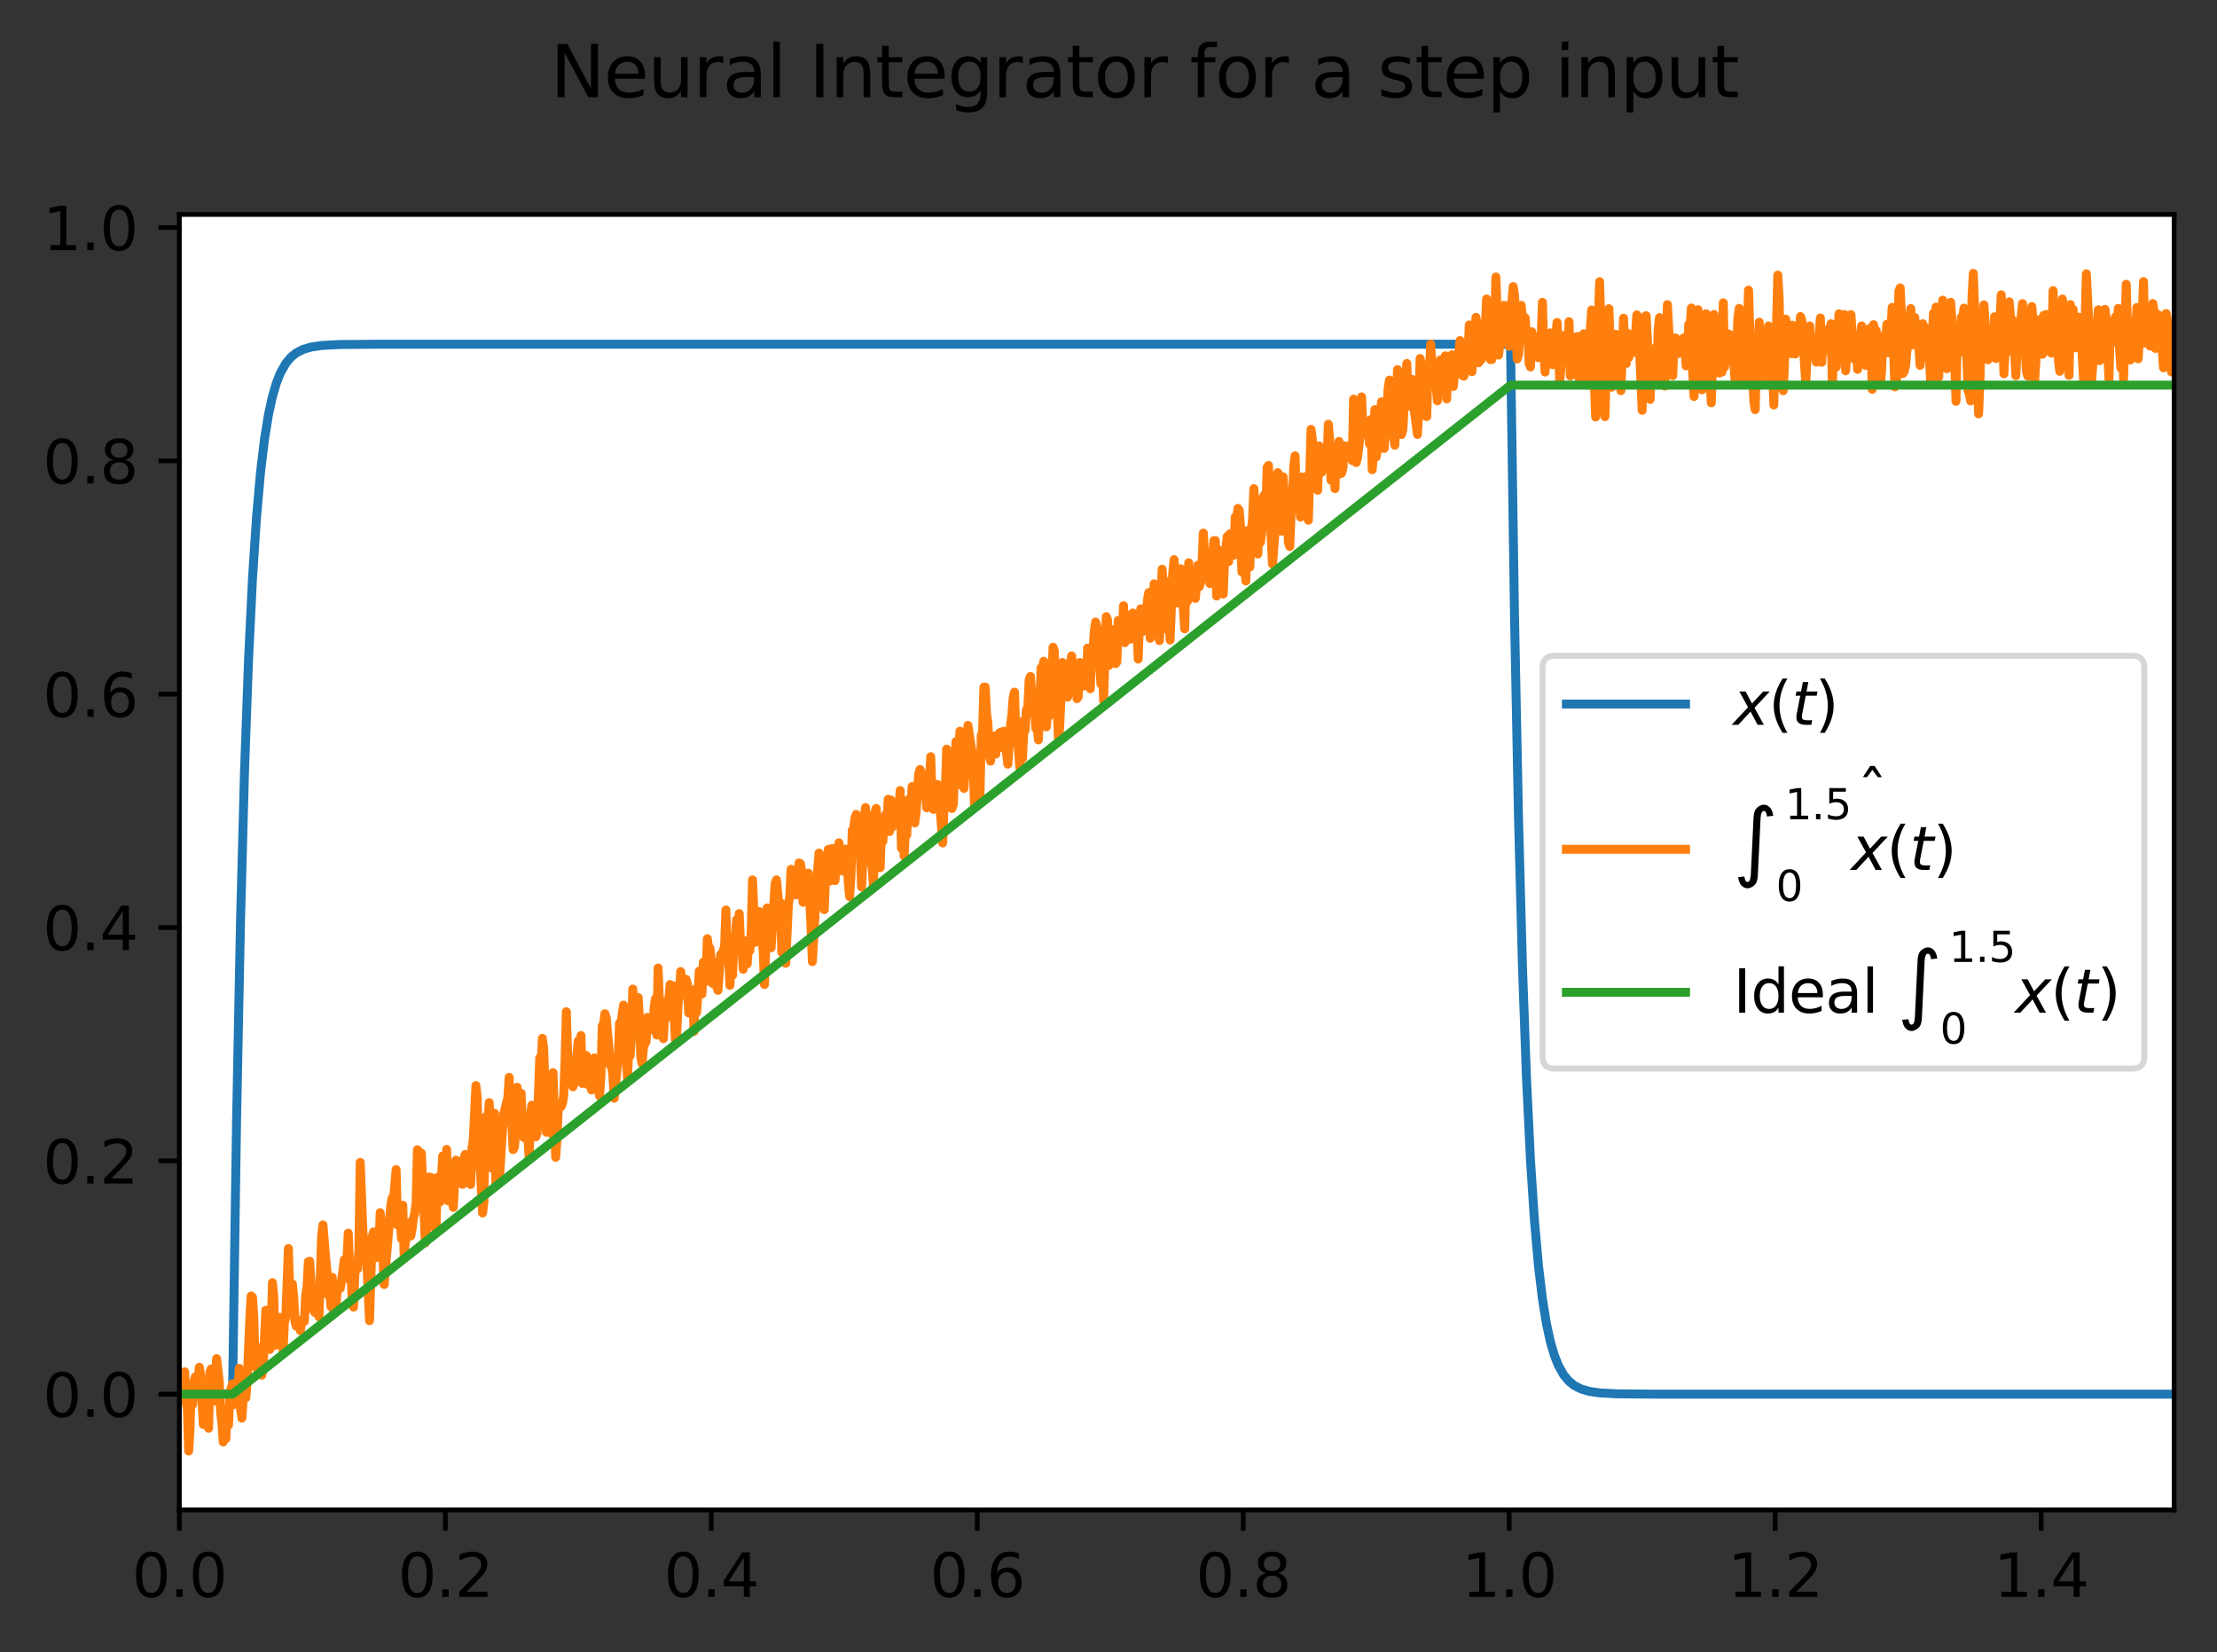 <?xml version="1.0" encoding="utf-8" standalone="no"?>
<!DOCTYPE svg PUBLIC "-//W3C//DTD SVG 1.1//EN"
  "http://www.w3.org/Graphics/SVG/1.1/DTD/svg11.dtd">
<svg xmlns:xlink="http://www.w3.org/1999/xlink" width="372.103pt" height="277.318pt" viewBox="0 0 372.103 277.318" xmlns="http://www.w3.org/2000/svg" version="1.1">
 <rect x="0" y="0" width="372.103" height="277.318" fill="#333333" stroke="none"/>
 <defs>
  <style type="text/css">*{stroke-linejoin: round; stroke-linecap: butt}</style>
 </defs>
 <g id="figure_1">
  <g id="patch_1">
   <path d="M 0 277.318 
L 372.103 277.318 
L 372.103 0 
L 0 0 
L 0 277.318 
z
" style="fill: none"/>
  </g>
  <g id="axes_1">
   <g id="patch_2">
    <path d="M 30.103 253.44 
L 364.903 253.44 
L 364.903 36 
L 30.103 36 
z
" style="fill: #ffffff"/>
   </g>
   <g id="matplotlib.axis_1">
    <g id="xtick_1">
     <g id="line2d_1">
      <defs>
       <path id="m05c7bf2649" d="M 0 0 
L 0 3.5 
" style="stroke: #000000; stroke-width: 0.8"/>
      </defs>
      <g>
       <use xlink:href="#m05c7bf2649" x="30.103" y="253.44" style="stroke: #000000; stroke-width: 0.8"/>
      </g>
     </g>
     <g id="text_1">
      <!-- 0.0 -->
      <g transform="translate(22.152 268.038) scale(0.1 -0.1)">
       <defs>
        <path id="DejaVuSans-30" d="M 2034 4250 
Q 1547 4250 1301 3770 
Q 1056 3291 1056 2328 
Q 1056 1369 1301 889 
Q 1547 409 2034 409 
Q 2525 409 2770 889 
Q 3016 1369 3016 2328 
Q 3016 3291 2770 3770 
Q 2525 4250 2034 4250 
z
M 2034 4750 
Q 2819 4750 3233 4129 
Q 3647 3509 3647 2328 
Q 3647 1150 3233 529 
Q 2819 -91 2034 -91 
Q 1250 -91 836 529 
Q 422 1150 422 2328 
Q 422 3509 836 4129 
Q 1250 4750 2034 4750 
z
" transform="scale(0.016)"/>
        <path id="DejaVuSans-2e" d="M 684 794 
L 1344 794 
L 1344 0 
L 684 0 
L 684 794 
z
" transform="scale(0.016)"/>
       </defs>
       <use xlink:href="#DejaVuSans-30"/>
       <use xlink:href="#DejaVuSans-2e" x="63.623"/>
       <use xlink:href="#DejaVuSans-30" x="95.41"/>
      </g>
     </g>
    </g>
    <g id="xtick_2">
     <g id="line2d_2">
      <g>
       <use xlink:href="#m05c7bf2649" x="74.743" y="253.44" style="stroke: #000000; stroke-width: 0.8"/>
      </g>
     </g>
     <g id="text_2">
      <!-- 0.2 -->
      <g transform="translate(66.792 268.038) scale(0.1 -0.1)">
       <defs>
        <path id="DejaVuSans-32" d="M 1228 531 
L 3431 531 
L 3431 0 
L 469 0 
L 469 531 
Q 828 903 1448 1529 
Q 2069 2156 2228 2338 
Q 2531 2678 2651 2914 
Q 2772 3150 2772 3378 
Q 2772 3750 2511 3984 
Q 2250 4219 1831 4219 
Q 1534 4219 1204 4116 
Q 875 4013 500 3803 
L 500 4441 
Q 881 4594 1212 4672 
Q 1544 4750 1819 4750 
Q 2544 4750 2975 4387 
Q 3406 4025 3406 3419 
Q 3406 3131 3298 2873 
Q 3191 2616 2906 2266 
Q 2828 2175 2409 1742 
Q 1991 1309 1228 531 
z
" transform="scale(0.016)"/>
       </defs>
       <use xlink:href="#DejaVuSans-30"/>
       <use xlink:href="#DejaVuSans-2e" x="63.623"/>
       <use xlink:href="#DejaVuSans-32" x="95.41"/>
      </g>
     </g>
    </g>
    <g id="xtick_3">
     <g id="line2d_3">
      <g>
       <use xlink:href="#m05c7bf2649" x="119.383" y="253.44" style="stroke: #000000; stroke-width: 0.8"/>
      </g>
     </g>
     <g id="text_3">
      <!-- 0.4 -->
      <g transform="translate(111.432 268.038) scale(0.1 -0.1)">
       <defs>
        <path id="DejaVuSans-34" d="M 2419 4116 
L 825 1625 
L 2419 1625 
L 2419 4116 
z
M 2253 4666 
L 3047 4666 
L 3047 1625 
L 3713 1625 
L 3713 1100 
L 3047 1100 
L 3047 0 
L 2419 0 
L 2419 1100 
L 313 1100 
L 313 1709 
L 2253 4666 
z
" transform="scale(0.016)"/>
       </defs>
       <use xlink:href="#DejaVuSans-30"/>
       <use xlink:href="#DejaVuSans-2e" x="63.623"/>
       <use xlink:href="#DejaVuSans-34" x="95.41"/>
      </g>
     </g>
    </g>
    <g id="xtick_4">
     <g id="line2d_4">
      <g>
       <use xlink:href="#m05c7bf2649" x="164.023" y="253.44" style="stroke: #000000; stroke-width: 0.8"/>
      </g>
     </g>
     <g id="text_4">
      <!-- 0.6 -->
      <g transform="translate(156.072 268.038) scale(0.1 -0.1)">
       <defs>
        <path id="DejaVuSans-36" d="M 2113 2584 
Q 1688 2584 1439 2293 
Q 1191 2003 1191 1497 
Q 1191 994 1439 701 
Q 1688 409 2113 409 
Q 2538 409 2786 701 
Q 3034 994 3034 1497 
Q 3034 2003 2786 2293 
Q 2538 2584 2113 2584 
z
M 3366 4563 
L 3366 3988 
Q 3128 4100 2886 4159 
Q 2644 4219 2406 4219 
Q 1781 4219 1451 3797 
Q 1122 3375 1075 2522 
Q 1259 2794 1537 2939 
Q 1816 3084 2150 3084 
Q 2853 3084 3261 2657 
Q 3669 2231 3669 1497 
Q 3669 778 3244 343 
Q 2819 -91 2113 -91 
Q 1303 -91 875 529 
Q 447 1150 447 2328 
Q 447 3434 972 4092 
Q 1497 4750 2381 4750 
Q 2619 4750 2861 4703 
Q 3103 4656 3366 4563 
z
" transform="scale(0.016)"/>
       </defs>
       <use xlink:href="#DejaVuSans-30"/>
       <use xlink:href="#DejaVuSans-2e" x="63.623"/>
       <use xlink:href="#DejaVuSans-36" x="95.41"/>
      </g>
     </g>
    </g>
    <g id="xtick_5">
     <g id="line2d_5">
      <g>
       <use xlink:href="#m05c7bf2649" x="208.663" y="253.44" style="stroke: #000000; stroke-width: 0.8"/>
      </g>
     </g>
     <g id="text_5">
      <!-- 0.8 -->
      <g transform="translate(200.712 268.038) scale(0.1 -0.1)">
       <defs>
        <path id="DejaVuSans-38" d="M 2034 2216 
Q 1584 2216 1326 1975 
Q 1069 1734 1069 1313 
Q 1069 891 1326 650 
Q 1584 409 2034 409 
Q 2484 409 2743 651 
Q 3003 894 3003 1313 
Q 3003 1734 2745 1975 
Q 2488 2216 2034 2216 
z
M 1403 2484 
Q 997 2584 770 2862 
Q 544 3141 544 3541 
Q 544 4100 942 4425 
Q 1341 4750 2034 4750 
Q 2731 4750 3128 4425 
Q 3525 4100 3525 3541 
Q 3525 3141 3298 2862 
Q 3072 2584 2669 2484 
Q 3125 2378 3379 2068 
Q 3634 1759 3634 1313 
Q 3634 634 3220 271 
Q 2806 -91 2034 -91 
Q 1263 -91 848 271 
Q 434 634 434 1313 
Q 434 1759 690 2068 
Q 947 2378 1403 2484 
z
M 1172 3481 
Q 1172 3119 1398 2916 
Q 1625 2713 2034 2713 
Q 2441 2713 2670 2916 
Q 2900 3119 2900 3481 
Q 2900 3844 2670 4047 
Q 2441 4250 2034 4250 
Q 1625 4250 1398 4047 
Q 1172 3844 1172 3481 
z
" transform="scale(0.016)"/>
       </defs>
       <use xlink:href="#DejaVuSans-30"/>
       <use xlink:href="#DejaVuSans-2e" x="63.623"/>
       <use xlink:href="#DejaVuSans-38" x="95.41"/>
      </g>
     </g>
    </g>
    <g id="xtick_6">
     <g id="line2d_6">
      <g>
       <use xlink:href="#m05c7bf2649" x="253.303" y="253.44" style="stroke: #000000; stroke-width: 0.8"/>
      </g>
     </g>
     <g id="text_6">
      <!-- 1.0 -->
      <g transform="translate(245.352 268.038) scale(0.1 -0.1)">
       <defs>
        <path id="DejaVuSans-31" d="M 794 531 
L 1825 531 
L 1825 4091 
L 703 3866 
L 703 4441 
L 1819 4666 
L 2450 4666 
L 2450 531 
L 3481 531 
L 3481 0 
L 794 0 
L 794 531 
z
" transform="scale(0.016)"/>
       </defs>
       <use xlink:href="#DejaVuSans-31"/>
       <use xlink:href="#DejaVuSans-2e" x="63.623"/>
       <use xlink:href="#DejaVuSans-30" x="95.41"/>
      </g>
     </g>
    </g>
    <g id="xtick_7">
     <g id="line2d_7">
      <g>
       <use xlink:href="#m05c7bf2649" x="297.943" y="253.44" style="stroke: #000000; stroke-width: 0.8"/>
      </g>
     </g>
     <g id="text_7">
      <!-- 1.2 -->
      <g transform="translate(289.992 268.038) scale(0.1 -0.1)">
       <use xlink:href="#DejaVuSans-31"/>
       <use xlink:href="#DejaVuSans-2e" x="63.623"/>
       <use xlink:href="#DejaVuSans-32" x="95.41"/>
      </g>
     </g>
    </g>
    <g id="xtick_8">
     <g id="line2d_8">
      <g>
       <use xlink:href="#m05c7bf2649" x="342.583" y="253.44" style="stroke: #000000; stroke-width: 0.8"/>
      </g>
     </g>
     <g id="text_8">
      <!-- 1.4 -->
      <g transform="translate(334.632 268.038) scale(0.1 -0.1)">
       <use xlink:href="#DejaVuSans-31"/>
       <use xlink:href="#DejaVuSans-2e" x="63.623"/>
       <use xlink:href="#DejaVuSans-34" x="95.41"/>
      </g>
     </g>
    </g>
   </g>
   <g id="matplotlib.axis_2">
    <g id="ytick_1">
     <g id="line2d_9">
      <defs>
       <path id="mea06f27a3a" d="M 0 0 
L -3.5 0 
" style="stroke: #000000; stroke-width: 0.8"/>
      </defs>
      <g>
       <use xlink:href="#mea06f27a3a" x="30.103" y="234.014" style="stroke: #000000; stroke-width: 0.8"/>
      </g>
     </g>
     <g id="text_9">
      <!-- 0.0 -->
      <g transform="translate(7.2 237.814) scale(0.1 -0.1)">
       <use xlink:href="#DejaVuSans-30"/>
       <use xlink:href="#DejaVuSans-2e" x="63.623"/>
       <use xlink:href="#DejaVuSans-30" x="95.41"/>
      </g>
     </g>
    </g>
    <g id="ytick_2">
     <g id="line2d_10">
      <g>
       <use xlink:href="#mea06f27a3a" x="30.103" y="194.85" style="stroke: #000000; stroke-width: 0.8"/>
      </g>
     </g>
     <g id="text_10">
      <!-- 0.2 -->
      <g transform="translate(7.2 198.649) scale(0.1 -0.1)">
       <use xlink:href="#DejaVuSans-30"/>
       <use xlink:href="#DejaVuSans-2e" x="63.623"/>
       <use xlink:href="#DejaVuSans-32" x="95.41"/>
      </g>
     </g>
    </g>
    <g id="ytick_3">
     <g id="line2d_11">
      <g>
       <use xlink:href="#mea06f27a3a" x="30.103" y="155.685" style="stroke: #000000; stroke-width: 0.8"/>
      </g>
     </g>
     <g id="text_11">
      <!-- 0.4 -->
      <g transform="translate(7.2 159.484) scale(0.1 -0.1)">
       <use xlink:href="#DejaVuSans-30"/>
       <use xlink:href="#DejaVuSans-2e" x="63.623"/>
       <use xlink:href="#DejaVuSans-34" x="95.41"/>
      </g>
     </g>
    </g>
    <g id="ytick_4">
     <g id="line2d_12">
      <g>
       <use xlink:href="#mea06f27a3a" x="30.103" y="116.52" style="stroke: #000000; stroke-width: 0.8"/>
      </g>
     </g>
     <g id="text_12">
      <!-- 0.6 -->
      <g transform="translate(7.2 120.32) scale(0.1 -0.1)">
       <use xlink:href="#DejaVuSans-30"/>
       <use xlink:href="#DejaVuSans-2e" x="63.623"/>
       <use xlink:href="#DejaVuSans-36" x="95.41"/>
      </g>
     </g>
    </g>
    <g id="ytick_5">
     <g id="line2d_13">
      <g>
       <use xlink:href="#mea06f27a3a" x="30.103" y="77.356" style="stroke: #000000; stroke-width: 0.8"/>
      </g>
     </g>
     <g id="text_13">
      <!-- 0.8 -->
      <g transform="translate(7.2 81.155) scale(0.1 -0.1)">
       <use xlink:href="#DejaVuSans-30"/>
       <use xlink:href="#DejaVuSans-2e" x="63.623"/>
       <use xlink:href="#DejaVuSans-38" x="95.41"/>
      </g>
     </g>
    </g>
    <g id="ytick_6">
     <g id="line2d_14">
      <g>
       <use xlink:href="#mea06f27a3a" x="30.103" y="38.191" style="stroke: #000000; stroke-width: 0.8"/>
      </g>
     </g>
     <g id="text_14">
      <!-- 1.0 -->
      <g transform="translate(7.2 41.99) scale(0.1 -0.1)">
       <use xlink:href="#DejaVuSans-31"/>
       <use xlink:href="#DejaVuSans-2e" x="63.623"/>
       <use xlink:href="#DejaVuSans-30" x="95.41"/>
      </g>
     </g>
    </g>
   </g>
   <g id="line2d_15">
    <path d="M 30.326 234.014 
L 39.031 234.014 
L 39.701 188.336 
L 40.37 154.497 
L 41.04 129.428 
L 41.71 110.856 
L 42.379 97.098 
L 43.049 86.906 
L 43.718 79.355 
L 44.388 73.762 
L 45.058 69.618 
L 45.727 66.548 
L 46.397 64.274 
L 47.066 62.589 
L 47.959 61.001 
L 48.852 59.937 
L 49.745 59.224 
L 50.861 58.653 
L 52.2 58.256 
L 53.986 57.99 
L 56.887 57.833 
L 63.36 57.777 
L 145.721 57.773 
L 253.526 57.773 
L 254.196 103.452 
L 254.866 137.291 
L 255.535 162.36 
L 256.205 180.932 
L 256.874 194.69 
L 257.544 204.882 
L 258.214 212.433 
L 258.883 218.026 
L 259.553 222.17 
L 260.222 225.24 
L 260.892 227.514 
L 261.562 229.199 
L 262.454 230.786 
L 263.347 231.851 
L 264.24 232.564 
L 265.356 233.135 
L 266.695 233.532 
L 268.481 233.798 
L 271.382 233.955 
L 277.855 234.011 
L 360.216 234.014 
L 364.903 234.014 
L 364.903 234.014 
" clip-path="url(#pb819117c71)" style="fill: none; stroke: #1f77b4; stroke-width: 1.5; stroke-linecap: square"/>
   </g>
   <g id="line2d_16">
    <path d="M 30.326 234.014 
L 30.996 230.268 
L 31.219 235.308 
L 31.442 236.412 
L 31.666 243.556 
L 31.889 239.9 
L 32.112 232.708 
L 32.335 235.754 
L 32.558 231.854 
L 32.782 231.1 
L 33.005 232.26 
L 33.228 231.829 
L 33.451 229.502 
L 33.674 230.741 
L 34.121 239.091 
L 34.344 234.131 
L 34.567 235.121 
L 34.79 234.601 
L 35.014 239.74 
L 35.237 230.255 
L 35.46 229.763 
L 35.683 231.849 
L 35.906 235.192 
L 36.13 234.823 
L 36.353 228.04 
L 36.799 231.84 
L 37.022 236.936 
L 37.246 238.865 
L 37.469 242.041 
L 37.692 237.838 
L 37.915 241.489 
L 38.138 236.638 
L 38.362 239.203 
L 38.585 233.68 
L 39.031 232.256 
L 39.254 235.771 
L 39.478 234.936 
L 39.701 232.798 
L 39.924 233.968 
L 40.147 229.66 
L 40.37 236.489 
L 40.594 238.039 
L 41.04 231.386 
L 41.263 234.634 
L 41.486 231.821 
L 41.933 221.214 
L 42.156 217.53 
L 42.379 217.755 
L 42.602 221.239 
L 42.826 229.404 
L 43.272 229.752 
L 43.495 226.198 
L 43.718 229.643 
L 43.942 230.823 
L 44.165 229.511 
L 44.611 219.929 
L 44.834 223.606 
L 45.058 222.534 
L 45.281 226.51 
L 45.504 223.431 
L 45.727 215.3 
L 45.95 217.67 
L 46.174 225.833 
L 46.397 223.333 
L 46.62 225.687 
L 46.843 221.119 
L 47.066 221.138 
L 47.513 226.772 
L 47.736 221.915 
L 47.959 221.269 
L 48.406 209.55 
L 48.629 217.217 
L 48.852 217.657 
L 49.075 215.513 
L 49.298 217.772 
L 49.522 221.926 
L 49.745 222.624 
L 49.968 222.336 
L 50.191 221.823 
L 50.414 223.361 
L 50.638 221.824 
L 50.861 221.37 
L 51.084 221.782 
L 51.307 217.355 
L 51.53 216.077 
L 51.754 211.78 
L 51.977 211.694 
L 52.423 218.909 
L 52.646 220.014 
L 52.87 220.324 
L 53.093 217.564 
L 53.316 218.938 
L 53.539 221.029 
L 53.986 207.249 
L 54.209 205.603 
L 54.655 211.152 
L 54.878 213.391 
L 55.102 217.41 
L 55.325 216.704 
L 55.548 219.312 
L 55.771 214.396 
L 55.994 220.204 
L 56.218 217.319 
L 56.441 218.752 
L 56.664 215.562 
L 56.887 215.719 
L 57.11 216.23 
L 57.334 215.02 
L 57.78 211.455 
L 58.003 214.588 
L 58.226 211.663 
L 58.45 206.98 
L 58.673 212.398 
L 58.896 213.633 
L 59.119 218.31 
L 59.342 219.402 
L 59.566 213.849 
L 59.789 211.865 
L 60.012 212.979 
L 60.235 209.849 
L 60.458 195.109 
L 60.905 206.491 
L 61.128 209.88 
L 61.351 208.906 
L 61.574 212.03 
L 62.021 221.679 
L 62.467 207.567 
L 62.69 206.779 
L 62.914 210.589 
L 63.137 211.103 
L 63.36 209.92 
L 63.583 210.015 
L 63.806 203.553 
L 64.03 205.901 
L 64.476 215.606 
L 65.592 202.337 
L 65.815 201.081 
L 66.038 201.509 
L 66.485 196.318 
L 66.708 205.613 
L 66.931 205.307 
L 67.154 204.4 
L 67.378 207.897 
L 67.601 202.294 
L 67.824 210.514 
L 68.047 208.356 
L 68.27 207.816 
L 68.494 205.324 
L 68.717 205.221 
L 68.94 207.464 
L 69.163 206.31 
L 69.386 204.487 
L 69.61 203.68 
L 69.833 201.961 
L 70.056 192.983 
L 70.279 193.233 
L 70.502 195.977 
L 70.726 193.581 
L 71.395 208.601 
L 71.618 206.07 
L 71.842 206.032 
L 72.065 197.561 
L 72.288 197.621 
L 72.511 198.457 
L 72.734 204.176 
L 72.958 202.6 
L 73.181 206.468 
L 73.404 197.636 
L 73.627 201.312 
L 73.85 201.733 
L 74.297 194.052 
L 74.743 200.671 
L 74.966 192.928 
L 75.19 201.559 
L 75.413 197.869 
L 75.636 201.515 
L 75.859 201.054 
L 76.082 202.659 
L 76.529 194.725 
L 77.198 196.816 
L 77.645 198.801 
L 77.868 194.452 
L 78.091 193.786 
L 78.314 195.628 
L 78.538 195.68 
L 78.984 198.816 
L 79.207 192.757 
L 79.43 191.4 
L 79.877 182.216 
L 80.1 184.289 
L 80.323 195.874 
L 80.546 194.825 
L 80.993 203.606 
L 81.216 201.875 
L 81.439 187.562 
L 81.662 187.331 
L 81.886 188.662 
L 82.109 185.078 
L 82.555 196.099 
L 83.002 186.86 
L 83.225 198.631 
L 83.448 194.789 
L 83.894 196.86 
L 84.341 189.57 
L 84.564 186.89 
L 85.234 184.29 
L 85.457 180.832 
L 85.68 188.263 
L 85.903 188.685 
L 86.126 192.963 
L 86.35 192.514 
L 86.573 189.668 
L 86.796 182.492 
L 87.019 189.23 
L 87.242 184.19 
L 87.466 183.505 
L 87.689 189.322 
L 87.912 190.928 
L 88.135 190.57 
L 88.358 189.504 
L 88.582 190.672 
L 88.805 194.162 
L 89.028 187.495 
L 89.251 185.509 
L 89.474 188.92 
L 89.698 188.634 
L 89.921 190.82 
L 90.144 190.181 
L 90.59 177.545 
L 90.814 178.861 
L 91.037 174.288 
L 91.26 176.147 
L 91.706 190.046 
L 91.93 185.086 
L 92.153 189.87 
L 92.376 186.985 
L 92.599 190.311 
L 92.822 180.055 
L 93.269 194.25 
L 93.492 191.005 
L 93.715 185.63 
L 93.938 185.411 
L 94.162 185.767 
L 94.385 185.276 
L 94.608 183.996 
L 94.831 178.357 
L 95.054 169.817 
L 95.278 177.229 
L 95.724 181.499 
L 95.947 179.707 
L 96.17 182.422 
L 96.394 181.382 
L 97.063 174.695 
L 97.286 179.475 
L 97.51 173.819 
L 97.733 181.866 
L 97.956 179.091 
L 98.179 181.423 
L 98.402 177.173 
L 98.626 182.02 
L 98.849 178.622 
L 99.072 182.283 
L 99.295 182.955 
L 99.518 181.208 
L 99.742 177.575 
L 99.965 177.64 
L 100.188 180.97 
L 100.634 183.965 
L 100.858 180.727 
L 101.081 172.192 
L 101.304 171.92 
L 101.527 170.158 
L 101.75 170.818 
L 102.197 175.799 
L 102.42 178.836 
L 102.643 178.699 
L 102.866 180.687 
L 103.09 184.339 
L 103.536 179.738 
L 103.759 178.089 
L 103.982 171.716 
L 104.206 171.824 
L 104.652 168.708 
L 105.322 181.079 
L 105.545 175.751 
L 105.768 177.209 
L 105.991 173.477 
L 106.214 166.01 
L 106.438 169.988 
L 106.661 168.396 
L 107.107 167.432 
L 107.33 171.237 
L 107.554 177.468 
L 107.777 178.536 
L 108 175.71 
L 108.446 174.813 
L 108.67 170.769 
L 108.893 172.469 
L 109.116 171.106 
L 109.339 171.351 
L 109.562 172.882 
L 109.786 169.12 
L 110.009 167.648 
L 110.232 173.732 
L 110.455 162.474 
L 110.678 168.23 
L 110.902 170.96 
L 111.125 168.065 
L 111.348 174.345 
L 111.571 170.062 
L 111.794 169.492 
L 112.018 170.731 
L 112.464 165.26 
L 112.687 166.418 
L 112.91 165.43 
L 113.357 174.511 
L 113.58 173.651 
L 113.803 168.691 
L 114.026 166.681 
L 114.25 163.076 
L 114.696 166.196 
L 114.919 167.011 
L 115.142 164.385 
L 115.366 165.063 
L 115.589 170.024 
L 115.812 168.344 
L 116.035 168.906 
L 116.258 166.186 
L 116.482 173.121 
L 116.705 166.016 
L 116.928 169.936 
L 117.374 162.991 
L 117.821 166.837 
L 118.044 161.492 
L 118.49 164.759 
L 118.714 157.563 
L 118.937 159.153 
L 119.16 159.135 
L 119.383 161.39 
L 119.606 165.072 
L 119.83 161.465 
L 120.276 165.589 
L 120.499 166.229 
L 120.946 160.226 
L 121.169 161.159 
L 121.392 159.548 
L 121.615 158.773 
L 121.838 152.744 
L 122.062 159.933 
L 122.285 160.748 
L 122.508 165.391 
L 122.731 160.705 
L 122.954 163.676 
L 123.178 157.793 
L 123.401 158.075 
L 123.624 154.396 
L 123.847 156.846 
L 124.07 153.348 
L 124.294 158.768 
L 124.517 159.112 
L 124.74 162.695 
L 124.963 159.487 
L 125.186 157.928 
L 125.41 161.801 
L 125.633 158.609 
L 125.856 159.568 
L 126.079 156.446 
L 126.302 147.69 
L 126.749 158.17 
L 126.972 155.844 
L 127.195 156.124 
L 127.418 153 
L 127.642 156.564 
L 127.865 156.995 
L 128.088 159.557 
L 128.311 165.253 
L 128.758 152.405 
L 128.981 154.329 
L 129.204 157.97 
L 129.427 159.087 
L 130.097 148.276 
L 130.32 147.688 
L 130.766 152.183 
L 130.99 151.517 
L 131.213 159.854 
L 131.436 153.517 
L 131.659 159.502 
L 131.882 161.691 
L 132.329 151.67 
L 132.552 150.532 
L 132.775 145.909 
L 132.998 147.46 
L 133.222 150.078 
L 133.445 147.341 
L 133.668 150.218 
L 133.891 149.492 
L 134.114 144.844 
L 134.338 144.957 
L 134.561 146.299 
L 134.784 151.452 
L 135.007 148.124 
L 135.23 150.396 
L 135.677 146.551 
L 136.123 155.567 
L 136.346 161.409 
L 137.239 145.962 
L 137.462 143.185 
L 137.686 143.824 
L 137.909 145.398 
L 138.355 152.686 
L 138.578 146.513 
L 139.025 142.563 
L 139.248 147.913 
L 139.694 142.403 
L 139.918 146.581 
L 140.141 147.815 
L 140.364 145.386 
L 140.587 146.354 
L 140.81 141.466 
L 141.034 143.144 
L 141.257 142.904 
L 141.48 145.722 
L 141.703 146.293 
L 141.926 142.522 
L 142.15 143.223 
L 142.373 148.119 
L 142.596 150.485 
L 142.819 147.113 
L 143.042 139.356 
L 143.266 139.074 
L 143.489 137.357 
L 143.712 136.693 
L 143.935 139.763 
L 144.158 137.664 
L 144.605 148.877 
L 144.828 144.691 
L 145.051 137.228 
L 145.274 135.546 
L 145.721 141.219 
L 145.944 144.681 
L 146.167 144.131 
L 146.39 145.779 
L 146.614 148.962 
L 146.837 136.46 
L 147.06 135.693 
L 147.283 140.416 
L 147.506 141.987 
L 147.73 145.651 
L 147.953 138.867 
L 148.176 141.242 
L 148.399 137.957 
L 148.622 136.726 
L 148.846 138.984 
L 149.069 134.163 
L 149.292 139.59 
L 149.515 134.274 
L 149.738 138.852 
L 149.962 136.329 
L 150.185 137.691 
L 150.631 135.598 
L 150.854 136.048 
L 151.078 132.685 
L 151.301 142.387 
L 151.524 137.61 
L 151.747 143.677 
L 151.97 139.452 
L 152.194 140.156 
L 152.417 134.234 
L 152.863 137.065 
L 153.086 132.017 
L 153.31 133.81 
L 153.533 138.141 
L 153.756 136.403 
L 154.202 129.834 
L 154.426 129.155 
L 154.872 130.2 
L 155.095 133.751 
L 155.318 131.824 
L 155.542 135.594 
L 155.765 130.106 
L 155.988 131.453 
L 156.211 127.011 
L 156.434 133.55 
L 156.658 135.861 
L 156.881 135.418 
L 157.104 133.926 
L 157.327 131.662 
L 157.55 132.512 
L 158.22 141.493 
L 158.443 135.46 
L 158.666 132.506 
L 158.89 125.736 
L 159.113 128.515 
L 159.336 128.065 
L 159.559 126.201 
L 159.782 135.711 
L 160.006 134.997 
L 160.452 124.469 
L 160.675 126.825 
L 160.898 125.727 
L 161.122 122.729 
L 161.345 131.785 
L 161.568 131.607 
L 161.791 132.331 
L 162.014 128.356 
L 162.238 126.659 
L 162.461 121.753 
L 162.907 124.686 
L 163.13 126.129 
L 163.354 129.301 
L 163.577 135.579 
L 163.8 126.866 
L 164.023 127.009 
L 164.246 127.877 
L 164.47 133.816 
L 164.693 123.502 
L 164.916 122.65 
L 165.139 115.333 
L 165.362 115.329 
L 165.586 119.883 
L 165.809 121.298 
L 166.032 126.79 
L 166.255 127.756 
L 166.702 124.103 
L 166.925 123.514 
L 167.148 126.559 
L 167.371 123.662 
L 167.594 123.934 
L 167.818 122.96 
L 168.041 125.462 
L 168.264 122.817 
L 168.487 122.74 
L 169.157 128.264 
L 169.603 121.718 
L 169.826 120.059 
L 170.05 117.091 
L 170.273 116.178 
L 170.496 123.468 
L 170.719 124.139 
L 170.942 125.892 
L 171.166 128.816 
L 171.389 121.174 
L 171.612 127.31 
L 171.835 122.667 
L 172.058 122.598 
L 172.282 119.102 
L 172.505 118.986 
L 172.728 114.146 
L 172.951 113.543 
L 173.398 119.759 
L 173.621 118.002 
L 173.844 122.248 
L 174.067 121.905 
L 174.29 124.192 
L 174.737 112.092 
L 174.96 112.413 
L 175.183 110.998 
L 175.406 120.226 
L 175.63 122.009 
L 175.853 119.172 
L 176.076 120.213 
L 176.299 112.933 
L 176.522 114.349 
L 176.746 108.632 
L 176.969 109.281 
L 177.192 119.142 
L 177.415 117.354 
L 177.638 123.95 
L 177.862 122.078 
L 178.308 111.19 
L 178.754 113.283 
L 178.978 114.068 
L 179.201 117.005 
L 179.424 112.161 
L 179.647 111.356 
L 179.87 110.088 
L 180.094 115.995 
L 180.317 111.405 
L 180.54 112.504 
L 180.763 117.268 
L 180.986 116.909 
L 181.21 111.201 
L 181.433 111.475 
L 181.656 112.217 
L 181.879 115.157 
L 182.102 112.596 
L 182.326 114.743 
L 182.549 108.784 
L 182.772 110.664 
L 182.995 115.611 
L 183.218 109.76 
L 183.442 109.288 
L 183.665 106.006 
L 183.888 104.407 
L 184.111 105.232 
L 184.334 107.796 
L 184.781 114.805 
L 185.004 110.119 
L 185.227 117.631 
L 185.674 103.504 
L 185.897 104.078 
L 186.12 111.676 
L 186.343 106.548 
L 186.566 105.67 
L 186.79 111.093 
L 187.013 106.971 
L 187.236 111.389 
L 187.459 111.09 
L 187.682 104.136 
L 187.906 107.321 
L 188.129 105.205 
L 188.352 107.072 
L 188.575 101.666 
L 188.798 107.866 
L 189.468 103.263 
L 189.691 107.293 
L 189.914 106.235 
L 190.138 102.895 
L 190.361 107.076 
L 190.584 107.395 
L 190.807 103.945 
L 191.03 110.628 
L 191.254 104.313 
L 191.477 102.181 
L 191.7 106.035 
L 191.923 103.138 
L 192.146 102.575 
L 192.37 104.802 
L 192.593 100.645 
L 192.816 99.456 
L 193.039 107.134 
L 193.262 102.746 
L 193.486 102.134 
L 193.709 97.987 
L 193.932 100.886 
L 194.155 98.892 
L 194.378 105.927 
L 194.602 107.527 
L 195.048 95.542 
L 195.271 98.458 
L 195.494 97.466 
L 195.941 105.71 
L 196.164 101.895 
L 196.387 107.431 
L 196.834 96.215 
L 197.057 93.938 
L 197.28 97.92 
L 197.726 101.237 
L 197.95 96.041 
L 198.173 95.462 
L 198.842 105.55 
L 199.066 97.242 
L 199.289 100.965 
L 199.512 94.462 
L 199.735 98.404 
L 200.182 100.273 
L 200.405 99.256 
L 200.628 100.445 
L 201.074 94.866 
L 201.298 98.47 
L 201.521 97.819 
L 201.744 94.648 
L 201.967 89.481 
L 202.19 93.077 
L 202.414 93.011 
L 203.083 97.958 
L 203.306 96.229 
L 203.753 90.737 
L 203.976 90.733 
L 204.199 100.047 
L 204.422 94.852 
L 204.646 92.337 
L 204.869 92.995 
L 205.315 99.706 
L 205.538 93.948 
L 205.985 90.034 
L 206.208 94.27 
L 206.431 89.597 
L 206.654 89.931 
L 206.878 92.95 
L 207.101 93.2 
L 207.324 86.787 
L 207.547 87.49 
L 207.77 85.342 
L 207.994 85.663 
L 208.217 88.442 
L 208.44 96.004 
L 208.663 94.667 
L 208.886 95.027 
L 209.11 97.52 
L 209.333 89.087 
L 209.556 89.735 
L 209.779 95.171 
L 210.002 89.079 
L 210.226 87.242 
L 210.449 82.022 
L 211.118 92.98 
L 211.342 88.285 
L 211.565 91.012 
L 211.788 89.151 
L 212.011 83.415 
L 212.234 83.046 
L 212.458 85.71 
L 212.681 78.415 
L 212.904 78.123 
L 213.35 90.19 
L 213.574 94.681 
L 214.02 89.225 
L 214.466 79.338 
L 214.69 81.953 
L 215.136 89.169 
L 215.359 80.027 
L 215.806 86.463 
L 216.029 86.015 
L 216.252 91.037 
L 216.475 91.732 
L 216.698 86.064 
L 216.922 84.107 
L 217.145 78.204 
L 217.368 76.515 
L 217.591 84.662 
L 217.814 84.464 
L 218.038 80.086 
L 218.261 86.787 
L 218.484 80.057 
L 218.707 80.412 
L 218.93 83.873 
L 219.377 79.912 
L 219.6 87.326 
L 220.046 72.069 
L 220.27 73.835 
L 220.493 80.232 
L 220.716 81.315 
L 220.939 81.225 
L 221.162 82.295 
L 221.386 74.845 
L 221.609 79.125 
L 221.832 79.269 
L 222.278 76.004 
L 222.502 77.841 
L 222.725 77.565 
L 222.948 71.21 
L 223.171 73.913 
L 223.394 80.607 
L 223.841 78.286 
L 224.064 82.021 
L 224.287 75.673 
L 224.51 76.315 
L 224.734 74.091 
L 224.957 79.536 
L 225.18 79.412 
L 225.403 78.514 
L 225.626 74.833 
L 226.073 75.025 
L 226.296 76.305 
L 226.519 74.763 
L 226.742 76.732 
L 226.966 77.32 
L 227.189 66.996 
L 227.635 77.639 
L 227.858 76.744 
L 228.305 72.956 
L 228.528 66.619 
L 228.751 71.749 
L 228.974 72.5 
L 229.198 71.853 
L 229.421 72.135 
L 229.644 72.095 
L 229.867 74.53 
L 230.09 70.414 
L 230.314 78.835 
L 230.537 75.785 
L 230.76 68.746 
L 230.983 76.702 
L 231.206 75.361 
L 231.653 70.138 
L 231.876 67.441 
L 232.099 73.317 
L 232.322 75.269 
L 232.769 69.147 
L 232.992 65.041 
L 233.215 63.798 
L 233.438 67.168 
L 233.662 72.544 
L 233.885 72.882 
L 234.108 74.731 
L 234.554 62.043 
L 234.778 63.079 
L 235.001 71.049 
L 235.224 72.944 
L 235.447 72.197 
L 236.117 61.007 
L 236.34 67.206 
L 236.563 68.147 
L 236.786 68.141 
L 237.01 63.687 
L 237.233 67.788 
L 237.902 72.915 
L 238.126 69.168 
L 238.349 60.17 
L 238.795 62.092 
L 239.018 63.719 
L 239.242 69.759 
L 239.465 69.929 
L 239.688 61.308 
L 239.911 62.247 
L 240.134 57.753 
L 240.358 62.595 
L 240.804 62.857 
L 241.027 64.585 
L 241.25 67.28 
L 241.474 62.392 
L 241.697 60.431 
L 241.92 63.918 
L 242.143 61.384 
L 242.366 60.211 
L 242.59 59.725 
L 242.813 66.961 
L 243.036 60.267 
L 243.259 62.929 
L 243.706 59.549 
L 243.929 64.869 
L 244.152 62.45 
L 244.375 62.343 
L 244.598 61.802 
L 245.045 57.157 
L 245.268 61.723 
L 245.491 63.067 
L 245.714 63.128 
L 246.161 58.097 
L 246.384 59.718 
L 246.607 54.538 
L 246.83 61.571 
L 247.054 62.388 
L 247.277 56.633 
L 247.5 58.469 
L 247.723 53.274 
L 247.946 54.64 
L 248.17 60.895 
L 248.393 54.638 
L 248.616 60.385 
L 248.839 59.913 
L 249.062 54.225 
L 249.286 55.146 
L 249.509 50.184 
L 249.732 51.236 
L 250.178 60.366 
L 250.402 60.332 
L 250.625 53.179 
L 250.848 54.803 
L 251.071 46.492 
L 251.518 59.602 
L 251.741 57.691 
L 251.964 56.785 
L 252.41 51.245 
L 252.634 52.073 
L 253.08 57.765 
L 253.303 58.145 
L 253.526 51.023 
L 253.75 50.786 
L 253.973 48.097 
L 254.196 49.495 
L 254.642 60.254 
L 254.866 59.57 
L 255.089 56.483 
L 255.312 51.242 
L 255.535 53.588 
L 255.758 54.644 
L 255.982 53.315 
L 256.205 56.6 
L 256.428 55.52 
L 256.651 61.034 
L 256.874 61.598 
L 257.098 55.69 
L 257.544 59.874 
L 257.767 56.541 
L 258.214 60.042 
L 258.437 59.425 
L 258.66 56.812 
L 258.883 50.748 
L 259.106 58.871 
L 259.33 62.451 
L 259.776 56.653 
L 259.999 60.874 
L 260.222 55.87 
L 260.446 56.738 
L 260.669 61.224 
L 260.892 55.915 
L 261.115 56.527 
L 261.338 54.124 
L 261.562 57.896 
L 261.785 64.135 
L 262.454 56.311 
L 262.678 59.16 
L 262.901 59.329 
L 263.124 60.655 
L 263.347 53.993 
L 263.57 63.089 
L 263.794 61.511 
L 264.017 56.87 
L 264.24 62.864 
L 264.463 57.936 
L 264.686 56.472 
L 265.133 64.508 
L 265.356 61.575 
L 265.579 60.659 
L 265.802 56.024 
L 266.026 57.761 
L 266.249 58.478 
L 266.472 64.678 
L 266.695 63.958 
L 266.918 55.438 
L 267.142 52.038 
L 267.811 69.993 
L 268.034 68.495 
L 268.258 54.053 
L 268.481 47.279 
L 268.927 63.283 
L 269.15 65.575 
L 269.374 69.941 
L 269.82 53.612 
L 270.043 51.81 
L 270.49 65.001 
L 270.713 64.278 
L 271.159 56.104 
L 271.382 56.28 
L 271.606 60.564 
L 271.829 62.059 
L 272.052 65.573 
L 272.498 53.404 
L 272.722 59.695 
L 272.945 61.023 
L 273.168 55.917 
L 273.391 60 
L 273.838 56.794 
L 274.061 57.701 
L 274.284 59.152 
L 274.73 52.854 
L 275.177 58.679 
L 275.623 68.87 
L 275.846 56.127 
L 276.07 53.137 
L 276.293 52.993 
L 276.739 61.836 
L 276.962 67.04 
L 277.186 58.55 
L 277.409 60.892 
L 277.632 58.511 
L 277.855 58.936 
L 278.078 64.239 
L 278.302 55.517 
L 278.525 53.309 
L 278.748 53.718 
L 278.971 64.099 
L 279.194 61.713 
L 279.418 64.811 
L 279.864 51.134 
L 280.31 59.646 
L 280.757 63.039 
L 280.98 56.917 
L 281.203 56.715 
L 281.426 57.031 
L 281.65 59.375 
L 281.873 58.9 
L 282.096 57.41 
L 282.542 56.742 
L 282.766 57.228 
L 282.989 61.407 
L 283.212 60.174 
L 283.435 54.445 
L 283.658 55.204 
L 283.882 51.701 
L 284.105 62.512 
L 284.328 66.556 
L 284.551 62.808 
L 284.998 51.979 
L 285.221 54.97 
L 285.667 65.439 
L 286.114 63.759 
L 286.337 52.656 
L 287.23 67.622 
L 287.676 52.781 
L 287.899 56.431 
L 288.122 56.27 
L 288.346 62.275 
L 288.569 62.614 
L 288.792 57.224 
L 289.015 62.451 
L 289.238 50.823 
L 289.462 61.599 
L 289.685 56.187 
L 289.908 60.697 
L 290.131 56.058 
L 290.578 56.323 
L 290.801 60.661 
L 291.024 61.2 
L 291.247 64.434 
L 291.694 53.285 
L 291.917 51.752 
L 292.363 57.798 
L 292.81 64.414 
L 293.033 62.193 
L 293.479 48.7 
L 293.702 56.124 
L 293.926 57.493 
L 294.372 67.48 
L 294.595 68.765 
L 294.818 58.735 
L 295.042 60.695 
L 295.265 54.079 
L 295.488 58.918 
L 295.711 57.054 
L 295.934 58.821 
L 296.158 63.379 
L 296.381 64.272 
L 296.604 57.542 
L 296.827 54.709 
L 297.05 59.412 
L 297.274 55.026 
L 297.72 67.984 
L 297.943 57.679 
L 298.166 54.701 
L 298.39 46.181 
L 298.613 50.165 
L 298.836 61.003 
L 299.282 65.58 
L 299.506 61.309 
L 299.729 53.575 
L 300.175 57.079 
L 300.398 58.832 
L 300.622 59.35 
L 300.845 54.579 
L 301.068 56.054 
L 301.291 59.423 
L 301.514 58.4 
L 301.738 55.499 
L 301.961 58.03 
L 302.184 53.13 
L 302.407 53.718 
L 303.077 64.293 
L 303.3 60.003 
L 303.523 59.366 
L 303.746 54.706 
L 303.97 59.055 
L 304.193 57.872 
L 304.416 59.472 
L 304.639 59.616 
L 304.862 60.79 
L 305.309 56.553 
L 305.532 53.372 
L 305.755 60.815 
L 305.978 56.985 
L 306.202 58.465 
L 306.425 58.861 
L 306.648 57.827 
L 306.871 55.278 
L 307.094 55.255 
L 307.318 54.342 
L 307.541 64.375 
L 307.764 59.144 
L 307.987 59.99 
L 308.21 61.593 
L 308.657 52.669 
L 308.88 58.794 
L 309.103 60.193 
L 309.55 52.793 
L 309.773 62.242 
L 309.996 58.703 
L 310.442 55.97 
L 310.666 52.809 
L 311.112 60.211 
L 311.335 58.291 
L 311.558 58.844 
L 311.782 61.998 
L 312.005 56.425 
L 312.228 56.7 
L 312.451 54.706 
L 312.674 57.982 
L 312.898 59.161 
L 313.121 61.331 
L 313.344 58.231 
L 313.567 58.581 
L 313.79 55.137 
L 314.014 56.446 
L 314.237 65.347 
L 314.46 54.496 
L 314.683 55.813 
L 314.906 55.486 
L 315.353 59.075 
L 315.576 64.576 
L 315.799 62.508 
L 316.022 56.452 
L 316.246 59.393 
L 316.469 57.458 
L 316.692 54.436 
L 316.915 55.314 
L 317.138 59.221 
L 317.585 51.595 
L 318.031 64.945 
L 318.254 64.403 
L 318.478 61.921 
L 318.701 48.933 
L 318.924 48.327 
L 319.147 53.046 
L 319.37 62.693 
L 319.594 62.375 
L 319.817 61.524 
L 320.71 51.787 
L 320.933 57.921 
L 321.156 56.22 
L 321.379 53.29 
L 321.602 57.307 
L 321.826 56.009 
L 322.049 58.015 
L 322.272 61.329 
L 322.495 59.197 
L 322.718 54.33 
L 323.165 56.408 
L 323.388 55.087 
L 323.611 55.37 
L 324.058 64.53 
L 324.504 52.582 
L 324.727 56.339 
L 324.95 51.553 
L 325.397 63.293 
L 325.62 52.41 
L 325.843 55.568 
L 326.066 50.38 
L 326.29 60.739 
L 326.513 59.617 
L 326.736 61.898 
L 327.406 50.74 
L 328.075 60.771 
L 328.298 67.37 
L 328.522 54.636 
L 328.968 59.185 
L 329.191 53.247 
L 329.414 53.466 
L 329.638 51.715 
L 329.861 52.075 
L 330.307 65.534 
L 330.53 66.121 
L 330.754 67.291 
L 330.977 50.046 
L 331.2 45.884 
L 331.87 63.042 
L 332.093 69.464 
L 332.316 63.831 
L 332.539 54.538 
L 332.762 54.803 
L 332.986 51.172 
L 333.209 54.711 
L 333.432 56.038 
L 333.655 60.4 
L 333.878 59.124 
L 334.102 57.044 
L 334.325 56.667 
L 334.548 58.113 
L 334.771 53.165 
L 334.994 60.193 
L 335.218 57.106 
L 335.441 58.532 
L 335.887 49.48 
L 336.11 54.742 
L 336.334 62.743 
L 336.78 54.746 
L 337.003 58.996 
L 337.226 50.655 
L 337.45 53.279 
L 337.673 57.549 
L 337.896 53.791 
L 338.342 63.063 
L 338.566 57.996 
L 338.789 57.713 
L 339.012 59.039 
L 339.235 53.11 
L 339.458 50.958 
L 340.128 62.444 
L 340.351 63.114 
L 340.574 52.735 
L 340.798 52.512 
L 341.021 51.453 
L 341.244 54.036 
L 341.467 64.431 
L 342.137 53.707 
L 342.36 55.304 
L 342.583 53.557 
L 342.806 59.456 
L 343.03 52.922 
L 343.253 55.755 
L 343.476 52.787 
L 343.699 56.375 
L 344.146 59.133 
L 344.369 59.272 
L 344.592 48.782 
L 344.815 55.598 
L 345.038 57.723 
L 345.262 52.427 
L 345.485 60.34 
L 345.708 62.326 
L 345.931 59.537 
L 346.154 50.197 
L 346.824 57.302 
L 347.047 57.876 
L 347.27 63.001 
L 347.494 51.121 
L 347.717 57.654 
L 347.94 51.906 
L 348.386 58.377 
L 348.61 57.586 
L 348.833 53.225 
L 349.279 56.321 
L 349.726 63.999 
L 350.172 45.958 
L 350.842 59.216 
L 351.065 63.714 
L 351.288 60.869 
L 351.511 55.704 
L 351.734 55.598 
L 351.958 55.215 
L 352.181 51.995 
L 352.404 60.544 
L 352.627 58.027 
L 352.85 60.117 
L 353.074 53.616 
L 353.297 51.923 
L 353.52 53.662 
L 353.966 63.646 
L 354.19 53.988 
L 354.413 57.559 
L 354.636 54.111 
L 354.859 53.847 
L 355.082 53.171 
L 355.306 57.474 
L 355.529 51.759 
L 355.752 58.788 
L 355.975 61.775 
L 356.198 56.193 
L 356.422 63.593 
L 356.868 47.709 
L 357.091 55.467 
L 357.314 54.458 
L 357.538 60.449 
L 357.761 60.089 
L 357.984 58.661 
L 358.207 54.17 
L 358.43 55.881 
L 358.654 51.621 
L 358.877 60.229 
L 359.323 52.018 
L 359.546 53.01 
L 359.77 47.269 
L 359.993 57.592 
L 360.216 56.384 
L 360.439 52.602 
L 360.662 57.426 
L 360.886 58.088 
L 361.109 52.513 
L 361.332 50.939 
L 361.555 52.225 
L 361.778 58.484 
L 362.002 56.246 
L 362.225 52.797 
L 362.448 58.102 
L 362.671 55.926 
L 362.894 58.195 
L 363.118 61.735 
L 363.341 58.647 
L 363.564 52.625 
L 363.787 53.9 
L 364.01 57.332 
L 364.234 57.306 
L 364.457 62.425 
L 364.903 59.473 
L 364.903 59.473 
" clip-path="url(#pb819117c71)" style="fill: none; stroke: #ff7f0e; stroke-width: 1.5; stroke-linecap: square"/>
   </g>
   <g id="line2d_17">
    <path d="M 30.326 234.014 
L 39.031 234.014 
L 253.526 64.647 
L 364.903 64.647 
L 364.903 64.647 
" clip-path="url(#pb819117c71)" style="fill: none; stroke: #2ca02c; stroke-width: 1.5; stroke-linecap: square"/>
   </g>
   <g id="patch_3">
    <path d="M 30.103 253.44 
L 30.103 36 
" style="fill: none; stroke: #000000; stroke-width: 0.8; stroke-linejoin: miter; stroke-linecap: square"/>
   </g>
   <g id="patch_4">
    <path d="M 364.903 253.44 
L 364.903 36 
" style="fill: none; stroke: #000000; stroke-width: 0.8; stroke-linejoin: miter; stroke-linecap: square"/>
   </g>
   <g id="patch_5">
    <path d="M 30.103 253.44 
L 364.903 253.44 
" style="fill: none; stroke: #000000; stroke-width: 0.8; stroke-linejoin: miter; stroke-linecap: square"/>
   </g>
   <g id="patch_6">
    <path d="M 30.103 36 
L 364.903 36 
" style="fill: none; stroke: #000000; stroke-width: 0.8; stroke-linejoin: miter; stroke-linecap: square"/>
   </g>
   <g id="legend_1">
    <g id="patch_7">
     <path d="M 260.903 179.359 
L 357.903 179.359 
Q 359.903 179.359 359.903 177.359 
L 359.903 112.081 
Q 359.903 110.081 357.903 110.081 
L 260.903 110.081 
Q 258.903 110.081 258.903 112.081 
L 258.903 177.359 
Q 258.903 179.359 260.903 179.359 
z
" style="fill: #ffffff; opacity: 0.8; stroke: #cccccc; stroke-linejoin: miter"/>
    </g>
    <g id="line2d_18">
     <path d="M 262.903 118.179 
L 272.903 118.179 
L 282.903 118.179 
" style="fill: none; stroke: #1f77b4; stroke-width: 1.5; stroke-linecap: square"/>
    </g>
    <g id="text_15">
     <!-- $x(t)$ -->
     <g transform="translate(290.903 121.679) scale(0.1 -0.1)">
      <defs>
       <path id="DejaVuSans-Oblique-78" d="M 3841 3500 
L 2234 1784 
L 3219 0 
L 2559 0 
L 1819 1388 
L 531 0 
L -166 0 
L 1556 1844 
L 641 3500 
L 1300 3500 
L 1972 2234 
L 3144 3500 
L 3841 3500 
z
" transform="scale(0.016)"/>
       <path id="DejaVuSans-28" d="M 1984 4856 
Q 1566 4138 1362 3434 
Q 1159 2731 1159 2009 
Q 1159 1288 1364 580 
Q 1569 -128 1984 -844 
L 1484 -844 
Q 1016 -109 783 600 
Q 550 1309 550 2009 
Q 550 2706 781 3412 
Q 1013 4119 1484 4856 
L 1984 4856 
z
" transform="scale(0.016)"/>
       <path id="DejaVuSans-Oblique-74" d="M 2706 3500 
L 2619 3053 
L 1472 3053 
L 1100 1153 
Q 1081 1047 1072 975 
Q 1063 903 1063 863 
Q 1063 663 1183 572 
Q 1303 481 1569 481 
L 2150 481 
L 2053 0 
L 1503 0 
Q 991 0 739 200 
Q 488 400 488 806 
Q 488 878 497 964 
Q 506 1050 525 1153 
L 897 3053 
L 409 3053 
L 500 3500 
L 978 3500 
L 1172 4494 
L 1747 4494 
L 1556 3500 
L 2706 3500 
z
" transform="scale(0.016)"/>
       <path id="DejaVuSans-29" d="M 513 4856 
L 1013 4856 
Q 1481 4119 1714 3412 
Q 1947 2706 1947 2009 
Q 1947 1309 1714 600 
Q 1481 -109 1013 -844 
L 513 -844 
Q 928 -128 1133 580 
Q 1338 1288 1338 2009 
Q 1338 2731 1133 3434 
Q 928 4138 513 4856 
z
" transform="scale(0.016)"/>
      </defs>
      <use xlink:href="#DejaVuSans-Oblique-78" transform="translate(0 0.125)"/>
      <use xlink:href="#DejaVuSans-28" transform="translate(59.18 0.125)"/>
      <use xlink:href="#DejaVuSans-Oblique-74" transform="translate(98.193 0.125)"/>
      <use xlink:href="#DejaVuSans-29" transform="translate(137.402 0.125)"/>
     </g>
    </g>
    <g id="line2d_19">
     <path d="M 262.903 142.559 
L 272.903 142.559 
L 282.903 142.559 
" style="fill: none; stroke: #ff7f0e; stroke-width: 1.5; stroke-linecap: square"/>
    </g>
    <g id="text_16">
     <!-- $\hat{\int_{0}^{1.5}{x(t)}}$ -->
     <g transform="translate(290.903 146.059) scale(0.1 -0.1)">
      <defs>
       <path id="DejaVuSans-302" d="M -1831 5119 
L -1369 5119 
L -603 3944 
L -1038 3944 
L -1600 4709 
L -2163 3944 
L -2597 3944 
L -1831 5119 
z
M -1600 3584 
L -1600 3584 
z
" transform="scale(0.016)"/>
       <path id="DejaVuSansDisplay-222b" d="M 2134 5525 
Q 2172 6263 2528 6556 
Q 2884 6850 3218 6850 
Q 3553 6850 3833 6575 
Q 4113 6300 4200 5678 
L 3544 5613 
Q 3469 6188 3219 6188 
Q 2906 6188 2869 5413 
L 2581 -597 
Q 2547 -1334 2187 -1628 
Q 1828 -1922 1497 -1922 
Q 1163 -1922 883 -1647 
Q 603 -1372 516 -750 
L 1172 -684 
Q 1247 -1259 1497 -1259 
Q 1809 -1259 1847 -488 
L 2134 5525 
z
" transform="scale(0.016)"/>
       <path id="DejaVuSans-35" d="M 691 4666 
L 3169 4666 
L 3169 4134 
L 1269 4134 
L 1269 2991 
Q 1406 3038 1543 3061 
Q 1681 3084 1819 3084 
Q 2600 3084 3056 2656 
Q 3513 2228 3513 1497 
Q 3513 744 3044 326 
Q 2575 -91 1722 -91 
Q 1428 -91 1123 -41 
Q 819 9 494 109 
L 494 744 
Q 775 591 1075 516 
Q 1375 441 1709 441 
Q 2250 441 2565 725 
Q 2881 1009 2881 1497 
Q 2881 1984 2565 2268 
Q 2250 2553 1709 2553 
Q 1456 2553 1204 2497 
Q 953 2441 691 2322 
L 691 4666 
z
" transform="scale(0.016)"/>
      </defs>
      <use xlink:href="#DejaVuSans-302" transform="translate(259.199 93.016)"/>
      <use xlink:href="#DejaVuSansDisplay-222b" transform="translate(0 0.325)"/>
      <use xlink:href="#DejaVuSans-31" transform="translate(86.744 85.481) scale(0.7)"/>
      <use xlink:href="#DejaVuSans-2e" transform="translate(131.28 85.481) scale(0.7)"/>
      <use xlink:href="#DejaVuSans-35" transform="translate(153.531 85.481) scale(0.7)"/>
      <use xlink:href="#DejaVuSans-30" transform="translate(71.76 -51.581) scale(0.7)"/>
      <use xlink:href="#DejaVuSans-Oblique-78" transform="translate(198.067 0.325)"/>
      <use xlink:href="#DejaVuSans-28" transform="translate(257.247 0.325)"/>
      <use xlink:href="#DejaVuSans-Oblique-74" transform="translate(296.261 0.325)"/>
      <use xlink:href="#DejaVuSans-29" transform="translate(335.47 0.325)"/>
     </g>
    </g>
    <g id="line2d_20">
     <path d="M 262.903 166.559 
L 272.903 166.559 
L 282.903 166.559 
" style="fill: none; stroke: #2ca02c; stroke-width: 1.5; stroke-linecap: square"/>
    </g>
    <g id="text_17">
     <!-- Ideal $\int_{0}^{1.5}{x(t)}}$ -->
     <g transform="translate(290.903 170.059) scale(0.1 -0.1)">
      <defs>
       <path id="DejaVuSans-49" d="M 628 4666 
L 1259 4666 
L 1259 0 
L 628 0 
L 628 4666 
z
" transform="scale(0.016)"/>
       <path id="DejaVuSans-64" d="M 2906 2969 
L 2906 4863 
L 3481 4863 
L 3481 0 
L 2906 0 
L 2906 525 
Q 2725 213 2448 61 
Q 2172 -91 1784 -91 
Q 1150 -91 751 415 
Q 353 922 353 1747 
Q 353 2572 751 3078 
Q 1150 3584 1784 3584 
Q 2172 3584 2448 3432 
Q 2725 3281 2906 2969 
z
M 947 1747 
Q 947 1113 1208 752 
Q 1469 391 1925 391 
Q 2381 391 2643 752 
Q 2906 1113 2906 1747 
Q 2906 2381 2643 2742 
Q 2381 3103 1925 3103 
Q 1469 3103 1208 2742 
Q 947 2381 947 1747 
z
" transform="scale(0.016)"/>
       <path id="DejaVuSans-65" d="M 3597 1894 
L 3597 1613 
L 953 1613 
Q 991 1019 1311 708 
Q 1631 397 2203 397 
Q 2534 397 2845 478 
Q 3156 559 3463 722 
L 3463 178 
Q 3153 47 2828 -22 
Q 2503 -91 2169 -91 
Q 1331 -91 842 396 
Q 353 884 353 1716 
Q 353 2575 817 3079 
Q 1281 3584 2069 3584 
Q 2775 3584 3186 3129 
Q 3597 2675 3597 1894 
z
M 3022 2063 
Q 3016 2534 2758 2815 
Q 2500 3097 2075 3097 
Q 1594 3097 1305 2825 
Q 1016 2553 972 2059 
L 3022 2063 
z
" transform="scale(0.016)"/>
       <path id="DejaVuSans-61" d="M 2194 1759 
Q 1497 1759 1228 1600 
Q 959 1441 959 1056 
Q 959 750 1161 570 
Q 1363 391 1709 391 
Q 2188 391 2477 730 
Q 2766 1069 2766 1631 
L 2766 1759 
L 2194 1759 
z
M 3341 1997 
L 3341 0 
L 2766 0 
L 2766 531 
Q 2569 213 2275 61 
Q 1981 -91 1556 -91 
Q 1019 -91 701 211 
Q 384 513 384 1019 
Q 384 1609 779 1909 
Q 1175 2209 1959 2209 
L 2766 2209 
L 2766 2266 
Q 2766 2663 2505 2880 
Q 2244 3097 1772 3097 
Q 1472 3097 1187 3025 
Q 903 2953 641 2809 
L 641 3341 
Q 956 3463 1253 3523 
Q 1550 3584 1831 3584 
Q 2591 3584 2966 3190 
Q 3341 2797 3341 1997 
z
" transform="scale(0.016)"/>
       <path id="DejaVuSans-6c" d="M 603 4863 
L 1178 4863 
L 1178 0 
L 603 0 
L 603 4863 
z
" transform="scale(0.016)"/>
       <path id="DejaVuSans-20" transform="scale(0.016)"/>
      </defs>
      <use xlink:href="#DejaVuSans-49" transform="translate(0 0.809)"/>
      <use xlink:href="#DejaVuSans-64" transform="translate(29.492 0.809)"/>
      <use xlink:href="#DejaVuSans-65" transform="translate(92.969 0.809)"/>
      <use xlink:href="#DejaVuSans-61" transform="translate(154.492 0.809)"/>
      <use xlink:href="#DejaVuSans-6c" transform="translate(215.771 0.809)"/>
      <use xlink:href="#DejaVuSans-20" transform="translate(243.555 0.809)"/>
      <use xlink:href="#DejaVuSansDisplay-222b" transform="translate(275.342 0.809)"/>
      <use xlink:href="#DejaVuSans-31" transform="translate(362.086 85.966) scale(0.7)"/>
      <use xlink:href="#DejaVuSans-2e" transform="translate(406.622 85.966) scale(0.7)"/>
      <use xlink:href="#DejaVuSans-35" transform="translate(428.873 85.966) scale(0.7)"/>
      <use xlink:href="#DejaVuSans-30" transform="translate(347.102 -51.097) scale(0.7)"/>
      <use xlink:href="#DejaVuSans-Oblique-78" transform="translate(473.409 0.809)"/>
      <use xlink:href="#DejaVuSans-28" transform="translate(532.589 0.809)"/>
      <use xlink:href="#DejaVuSans-Oblique-74" transform="translate(571.603 0.809)"/>
      <use xlink:href="#DejaVuSans-29" transform="translate(610.812 0.809)"/>
     </g>
    </g>
   </g>
  </g>
  <g id="text_18">
   <!-- Neural Integrator for a step input -->
   <g transform="translate(92.377 16.318) scale(0.12 -0.12)">
    <defs>
     <path id="DejaVuSans-4e" d="M 628 4666 
L 1478 4666 
L 3547 763 
L 3547 4666 
L 4159 4666 
L 4159 0 
L 3309 0 
L 1241 3903 
L 1241 0 
L 628 0 
L 628 4666 
z
" transform="scale(0.016)"/>
     <path id="DejaVuSans-75" d="M 544 1381 
L 544 3500 
L 1119 3500 
L 1119 1403 
Q 1119 906 1312 657 
Q 1506 409 1894 409 
Q 2359 409 2629 706 
Q 2900 1003 2900 1516 
L 2900 3500 
L 3475 3500 
L 3475 0 
L 2900 0 
L 2900 538 
Q 2691 219 2414 64 
Q 2138 -91 1772 -91 
Q 1169 -91 856 284 
Q 544 659 544 1381 
z
M 1991 3584 
L 1991 3584 
z
" transform="scale(0.016)"/>
     <path id="DejaVuSans-72" d="M 2631 2963 
Q 2534 3019 2420 3045 
Q 2306 3072 2169 3072 
Q 1681 3072 1420 2755 
Q 1159 2438 1159 1844 
L 1159 0 
L 581 0 
L 581 3500 
L 1159 3500 
L 1159 2956 
Q 1341 3275 1631 3429 
Q 1922 3584 2338 3584 
Q 2397 3584 2469 3576 
Q 2541 3569 2628 3553 
L 2631 2963 
z
" transform="scale(0.016)"/>
     <path id="DejaVuSans-6e" d="M 3513 2113 
L 3513 0 
L 2938 0 
L 2938 2094 
Q 2938 2591 2744 2837 
Q 2550 3084 2163 3084 
Q 1697 3084 1428 2787 
Q 1159 2491 1159 1978 
L 1159 0 
L 581 0 
L 581 3500 
L 1159 3500 
L 1159 2956 
Q 1366 3272 1645 3428 
Q 1925 3584 2291 3584 
Q 2894 3584 3203 3211 
Q 3513 2838 3513 2113 
z
" transform="scale(0.016)"/>
     <path id="DejaVuSans-74" d="M 1172 4494 
L 1172 3500 
L 2356 3500 
L 2356 3053 
L 1172 3053 
L 1172 1153 
Q 1172 725 1289 603 
Q 1406 481 1766 481 
L 2356 481 
L 2356 0 
L 1766 0 
Q 1100 0 847 248 
Q 594 497 594 1153 
L 594 3053 
L 172 3053 
L 172 3500 
L 594 3500 
L 594 4494 
L 1172 4494 
z
" transform="scale(0.016)"/>
     <path id="DejaVuSans-67" d="M 2906 1791 
Q 2906 2416 2648 2759 
Q 2391 3103 1925 3103 
Q 1463 3103 1205 2759 
Q 947 2416 947 1791 
Q 947 1169 1205 825 
Q 1463 481 1925 481 
Q 2391 481 2648 825 
Q 2906 1169 2906 1791 
z
M 3481 434 
Q 3481 -459 3084 -895 
Q 2688 -1331 1869 -1331 
Q 1566 -1331 1297 -1286 
Q 1028 -1241 775 -1147 
L 775 -588 
Q 1028 -725 1275 -790 
Q 1522 -856 1778 -856 
Q 2344 -856 2625 -561 
Q 2906 -266 2906 331 
L 2906 616 
Q 2728 306 2450 153 
Q 2172 0 1784 0 
Q 1141 0 747 490 
Q 353 981 353 1791 
Q 353 2603 747 3093 
Q 1141 3584 1784 3584 
Q 2172 3584 2450 3431 
Q 2728 3278 2906 2969 
L 2906 3500 
L 3481 3500 
L 3481 434 
z
" transform="scale(0.016)"/>
     <path id="DejaVuSans-6f" d="M 1959 3097 
Q 1497 3097 1228 2736 
Q 959 2375 959 1747 
Q 959 1119 1226 758 
Q 1494 397 1959 397 
Q 2419 397 2687 759 
Q 2956 1122 2956 1747 
Q 2956 2369 2687 2733 
Q 2419 3097 1959 3097 
z
M 1959 3584 
Q 2709 3584 3137 3096 
Q 3566 2609 3566 1747 
Q 3566 888 3137 398 
Q 2709 -91 1959 -91 
Q 1206 -91 779 398 
Q 353 888 353 1747 
Q 353 2609 779 3096 
Q 1206 3584 1959 3584 
z
" transform="scale(0.016)"/>
     <path id="DejaVuSans-66" d="M 2375 4863 
L 2375 4384 
L 1825 4384 
Q 1516 4384 1395 4259 
Q 1275 4134 1275 3809 
L 1275 3500 
L 2222 3500 
L 2222 3053 
L 1275 3053 
L 1275 0 
L 697 0 
L 697 3053 
L 147 3053 
L 147 3500 
L 697 3500 
L 697 3744 
Q 697 4328 969 4595 
Q 1241 4863 1831 4863 
L 2375 4863 
z
" transform="scale(0.016)"/>
     <path id="DejaVuSans-73" d="M 2834 3397 
L 2834 2853 
Q 2591 2978 2328 3040 
Q 2066 3103 1784 3103 
Q 1356 3103 1142 2972 
Q 928 2841 928 2578 
Q 928 2378 1081 2264 
Q 1234 2150 1697 2047 
L 1894 2003 
Q 2506 1872 2764 1633 
Q 3022 1394 3022 966 
Q 3022 478 2636 193 
Q 2250 -91 1575 -91 
Q 1294 -91 989 -36 
Q 684 19 347 128 
L 347 722 
Q 666 556 975 473 
Q 1284 391 1588 391 
Q 1994 391 2212 530 
Q 2431 669 2431 922 
Q 2431 1156 2273 1281 
Q 2116 1406 1581 1522 
L 1381 1569 
Q 847 1681 609 1914 
Q 372 2147 372 2553 
Q 372 3047 722 3315 
Q 1072 3584 1716 3584 
Q 2034 3584 2315 3537 
Q 2597 3491 2834 3397 
z
" transform="scale(0.016)"/>
     <path id="DejaVuSans-70" d="M 1159 525 
L 1159 -1331 
L 581 -1331 
L 581 3500 
L 1159 3500 
L 1159 2969 
Q 1341 3281 1617 3432 
Q 1894 3584 2278 3584 
Q 2916 3584 3314 3078 
Q 3713 2572 3713 1747 
Q 3713 922 3314 415 
Q 2916 -91 2278 -91 
Q 1894 -91 1617 61 
Q 1341 213 1159 525 
z
M 3116 1747 
Q 3116 2381 2855 2742 
Q 2594 3103 2138 3103 
Q 1681 3103 1420 2742 
Q 1159 2381 1159 1747 
Q 1159 1113 1420 752 
Q 1681 391 2138 391 
Q 2594 391 2855 752 
Q 3116 1113 3116 1747 
z
" transform="scale(0.016)"/>
     <path id="DejaVuSans-69" d="M 603 3500 
L 1178 3500 
L 1178 0 
L 603 0 
L 603 3500 
z
M 603 4863 
L 1178 4863 
L 1178 4134 
L 603 4134 
L 603 4863 
z
" transform="scale(0.016)"/>
    </defs>
    <use xlink:href="#DejaVuSans-4e"/>
    <use xlink:href="#DejaVuSans-65" x="74.805"/>
    <use xlink:href="#DejaVuSans-75" x="136.328"/>
    <use xlink:href="#DejaVuSans-72" x="199.707"/>
    <use xlink:href="#DejaVuSans-61" x="240.82"/>
    <use xlink:href="#DejaVuSans-6c" x="302.1"/>
    <use xlink:href="#DejaVuSans-20" x="329.883"/>
    <use xlink:href="#DejaVuSans-49" x="361.67"/>
    <use xlink:href="#DejaVuSans-6e" x="391.162"/>
    <use xlink:href="#DejaVuSans-74" x="454.541"/>
    <use xlink:href="#DejaVuSans-65" x="493.75"/>
    <use xlink:href="#DejaVuSans-67" x="555.273"/>
    <use xlink:href="#DejaVuSans-72" x="618.75"/>
    <use xlink:href="#DejaVuSans-61" x="659.863"/>
    <use xlink:href="#DejaVuSans-74" x="721.143"/>
    <use xlink:href="#DejaVuSans-6f" x="760.352"/>
    <use xlink:href="#DejaVuSans-72" x="821.533"/>
    <use xlink:href="#DejaVuSans-20" x="862.646"/>
    <use xlink:href="#DejaVuSans-66" x="894.434"/>
    <use xlink:href="#DejaVuSans-6f" x="929.639"/>
    <use xlink:href="#DejaVuSans-72" x="990.82"/>
    <use xlink:href="#DejaVuSans-20" x="1031.934"/>
    <use xlink:href="#DejaVuSans-61" x="1063.721"/>
    <use xlink:href="#DejaVuSans-20" x="1125"/>
    <use xlink:href="#DejaVuSans-73" x="1156.787"/>
    <use xlink:href="#DejaVuSans-74" x="1208.887"/>
    <use xlink:href="#DejaVuSans-65" x="1248.096"/>
    <use xlink:href="#DejaVuSans-70" x="1309.619"/>
    <use xlink:href="#DejaVuSans-20" x="1373.096"/>
    <use xlink:href="#DejaVuSans-69" x="1404.883"/>
    <use xlink:href="#DejaVuSans-6e" x="1432.666"/>
    <use xlink:href="#DejaVuSans-70" x="1496.045"/>
    <use xlink:href="#DejaVuSans-75" x="1559.521"/>
    <use xlink:href="#DejaVuSans-74" x="1622.9"/>
   </g>
  </g>
 </g>
 <defs>
  <clipPath id="pb819117c71">
   <rect x="30.103" y="36" width="334.8" height="217.44"/>
  </clipPath>
 </defs>
</svg>
